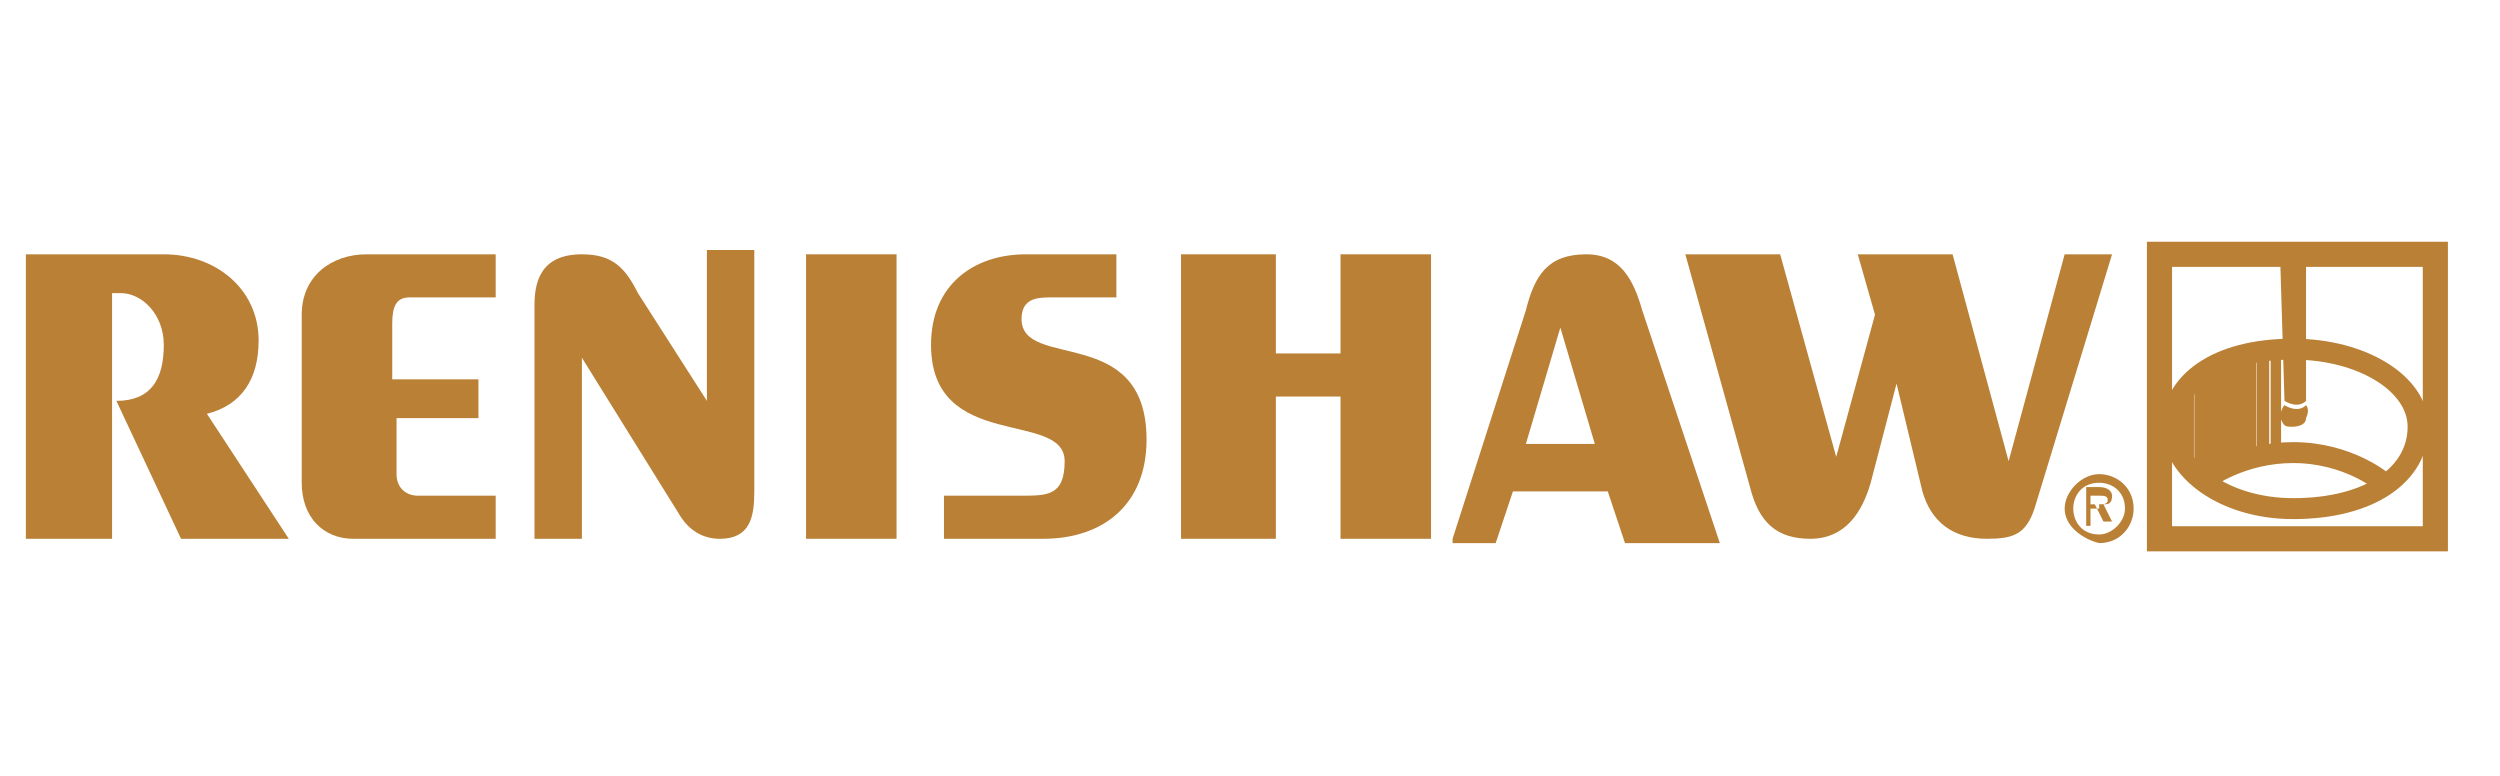 <?xml version="1.0" encoding="utf-8"?>
<!-- Generator: Adobe Illustrator 23.0.5, SVG Export Plug-In . SVG Version: 6.00 Build 0)  -->
<svg version="1.1" id="Capa_1" xmlns="http://www.w3.org/2000/svg" xmlns:xlink="http://www.w3.org/1999/xlink" x="0px" y="0px"
	 viewBox="0 0 58 18" style="enable-background:new 0 0 58 18;" xml:space="preserve">
<style type="text/css">
	.st0{fill-rule:evenodd;clip-rule:evenodd;fill:#BA8036;}
	.st1{fill:none;stroke:#BA8036;stroke-width:0.583;stroke-miterlimit:2.613;}
	.st2{fill:none;stroke:#BA8036;stroke-width:0.486;stroke-miterlimit:2.613;}
	.st3{fill:none;stroke:#BA8036;stroke-width:0.242;stroke-miterlimit:2.613;}
	.st4{fill:none;stroke:#BA8036;stroke-width:0.291;stroke-miterlimit:2.613;}
	.st5{fill:none;stroke:#BA8036;stroke-width:0.389;stroke-miterlimit:2.613;}
</style>
<g>
	<path class="st0" d="M0.6,5.9h3.2C5,5.9,6,6.7,6,7.9c0,0.9-0.4,1.5-1.2,1.7l1.9,2.9H4.2L2.7,9.3h0c0.8,0,1.1-0.5,1.1-1.3
		c0-0.7-0.5-1.2-1-1.2H2.6v5.7h-2V5.9L0.6,5.9z"/>
	<path class="st0" d="M11.2,9.7h-2V11c0,0.3,0.2,0.5,0.5,0.5h1.8v1H8.2C7.5,12.5,7,12,7,11.2V7.3c0-0.9,0.7-1.4,1.5-1.4h3v1H9.5
		c-0.3,0-0.4,0.2-0.4,0.6v1.3h2V9.7L11.2,9.7z"/>
	<path class="st0" d="M17.5,11.4c0,0.6-0.1,1.1-0.8,1.1c-0.4,0-0.7-0.2-0.9-0.5l-2.3-3.7h0v4.2h-1.1V7.1c0-0.5,0.1-1.2,1.1-1.2
		c0.7,0,1,0.3,1.3,0.9l1.6,2.5h0V5.8h1.1V11.4L17.5,11.4z"/>
	<polygon class="st0" points="18.7,5.9 20.8,5.9 20.8,12.5 18.7,12.5 18.7,5.9 	"/>
	<path class="st0" d="M24.4,6.9c-0.3,0-0.7,0-0.7,0.5c0,1.2,2.9,0.1,2.9,2.8c0,1.5-1,2.3-2.4,2.3h-2.3v-1h1.8c0.6,0,1,0,1-0.8
		c0-1.2-3.1-0.2-3.1-2.7c0-1.4,1-2.1,2.2-2.1h2.1v1H24.4L24.4,6.9z"/>
	<polygon class="st0" points="27.4,12.5 27.4,5.9 29.6,5.9 29.6,8.2 31.1,8.2 31.1,5.9 33.2,5.9 33.2,12.5 31.1,12.5 31.1,9.2 
		29.6,9.2 29.6,12.5 27.4,12.5 	"/>
	<path class="st0" d="M33.7,12.5l1.7-5.3c0.2-0.8,0.5-1.3,1.4-1.3c0.8,0,1.1,0.6,1.3,1.3l1.8,5.4h-2.2l-0.4-1.2h-2.2l-0.4,1.2H33.7
		L33.7,12.5z M35.4,10.3h1.6l-0.8-2.7h0L35.4,10.3L35.4,10.3z"/>
	<path class="st0" d="M41.3,5.9l1.3,4.7h0l0.9-3.3l-0.4-1.4h2.2l1.3,4.8h0l1.3-4.8h1.1l-1.8,5.9c-0.2,0.6-0.5,0.7-1.1,0.7
		c-0.8,0-1.3-0.4-1.5-1.1l-0.6-2.5h0l-0.6,2.3c-0.2,0.7-0.6,1.3-1.4,1.3c-0.8,0-1.2-0.4-1.4-1.2l-1.5-5.4H41.3L41.3,5.9z"/>
	<path class="st0" d="M47.9,11.8c0-0.4,0.4-0.8,0.8-0.8c0.4,0,0.8,0.3,0.8,0.8c0,0.4-0.3,0.8-0.8,0.8C48.3,12.5,47.9,12.2,47.9,11.8
		L47.9,11.8z M48.7,12.4c0.3,0,0.6-0.3,0.6-0.6c0-0.4-0.3-0.6-0.6-0.6c-0.4,0-0.6,0.3-0.6,0.6C48.1,12.1,48.3,12.4,48.7,12.4
		L48.7,12.4z M48.5,12.2h-0.1v-0.9h0.3c0.2,0,0.3,0.1,0.3,0.2c0,0.2-0.1,0.2-0.2,0.2l0.2,0.4h-0.2l-0.2-0.4h-0.1V12.2L48.5,12.2z
		 M48.7,11.7c0.1,0,0.2,0,0.2-0.1c0-0.1-0.1-0.1-0.2-0.1h-0.2v0.3H48.7L48.7,11.7z"/>
	<polygon class="st1" points="50.1,12.5 56.5,12.5 56.5,5.9 50.1,5.9 50.1,12.5 	"/>
	<path class="st2" d="M53.2,11.8c1.8,0,2.9-0.8,2.9-1.9c0-1-1.3-1.8-2.9-1.8c-1.8,0-2.8,0.8-2.8,1.8C50.4,10.9,51.6,11.8,53.2,11.8
		L53.2,11.8z"/>
	<path class="st0" d="M52.9,6L53,9.3c0,0,0.3,0.2,0.5,0L53.5,6L52.9,6L52.9,6z"/>
	<path class="st2" d="M55.3,11.2c0,0-0.8-0.7-2.1-0.7c-1.2,0-2,0.6-2,0.6"/>
	<path class="st0" d="M53.5,9.4L53.5,9.4c-0.2,0.2-0.5,0-0.5,0s-0.1,0.1-0.1,0.3C53,9.9,53,9.9,53.2,9.9c0,0,0.3,0,0.3-0.2
		C53.6,9.5,53.5,9.4,53.5,9.4L53.5,9.4z"/>
	<line class="st3" x1="52.8" y1="8.1" x2="52.8" y2="10.5"/>
	<line class="st4" x1="52.2" y1="8.2" x2="52.2" y2="10.6"/>
	<line class="st5" x1="51.9" y1="8.3" x2="51.9" y2="10.7"/>
	<line class="st1" x1="51.5" y1="8.4" x2="51.5" y2="11"/>
	<line class="st4" x1="52.5" y1="8.1" x2="52.5" y2="10.5"/>
	<line class="st1" x1="51.2" y1="8.6" x2="51.2" y2="11.1"/>
	<path class="st0" d="M50.9,8.8c0,0-1.1,1,0,2.1L50.9,8.8L50.9,8.8L50.9,8.8z"/>
</g>
</svg>
